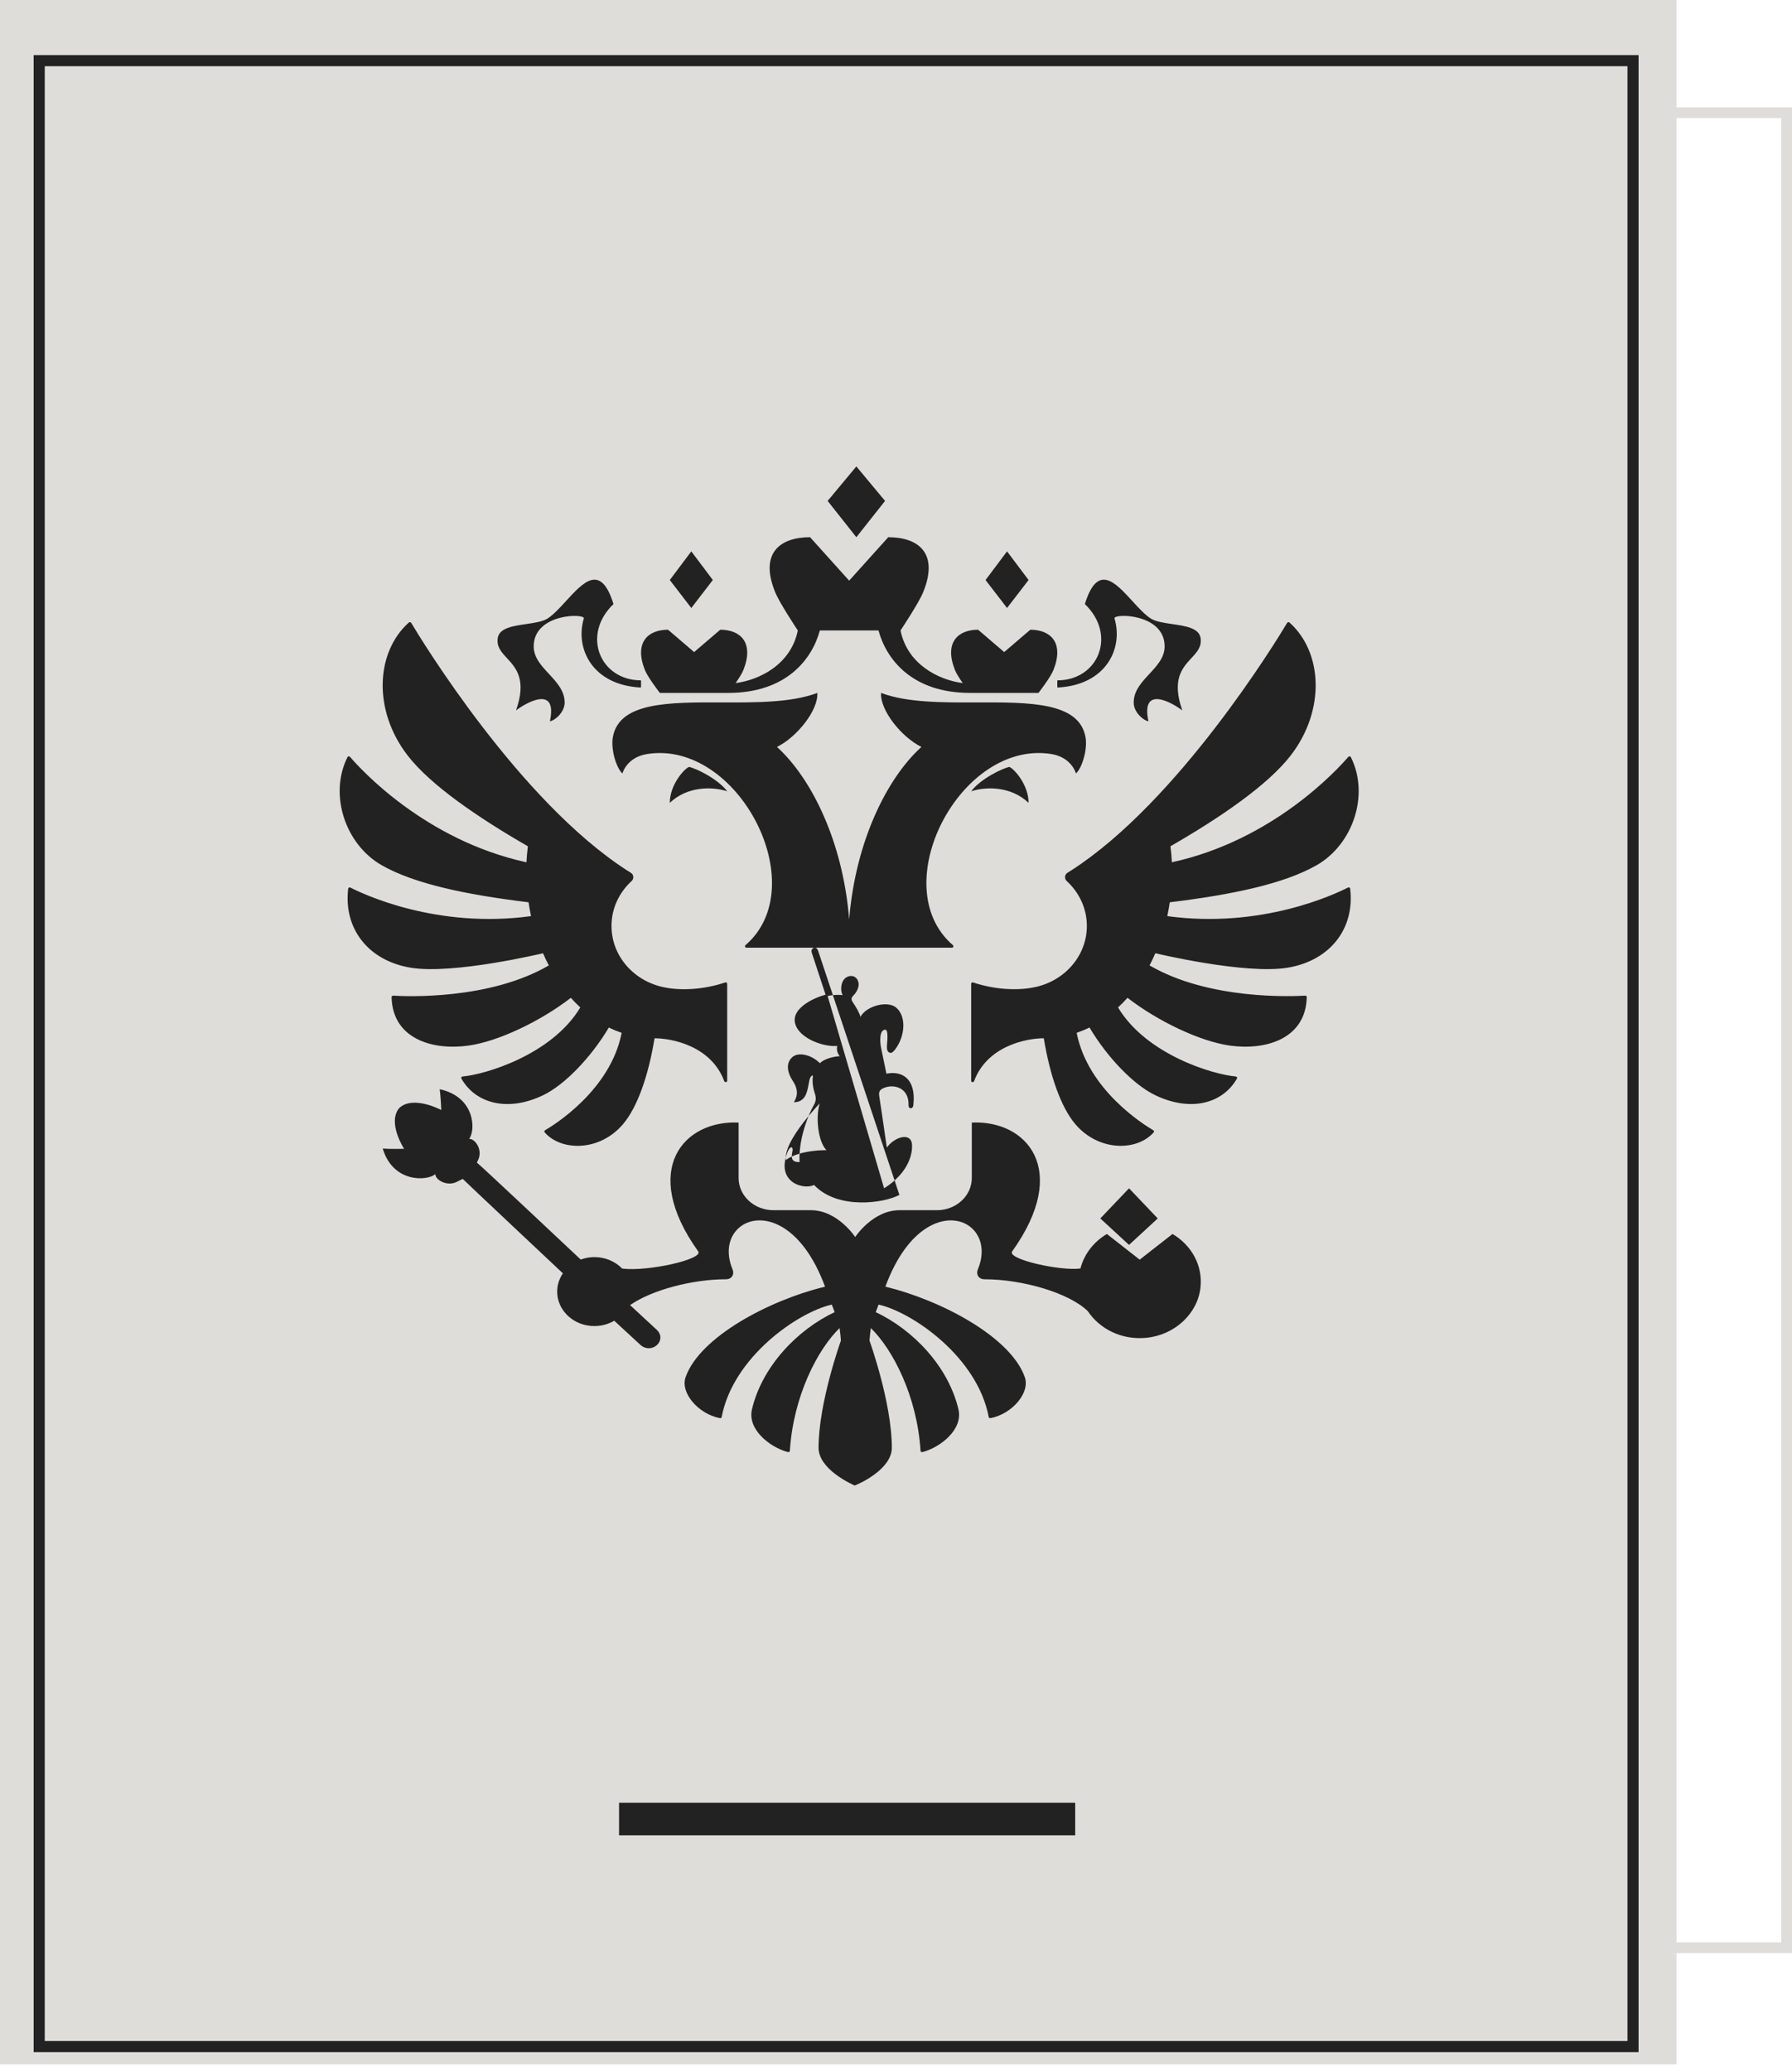 <?xml version="1.0" encoding="UTF-8"?> <svg xmlns="http://www.w3.org/2000/svg" width="167" height="193" viewBox="0 0 167 193" fill="none"> <rect x="37.5" y="10.5" width="129" height="171" stroke="#DFDDDA"></rect> <rect width="156.236" height="192.366" fill="#DFDDDA"></rect> <path fill-rule="evenodd" clip-rule="evenodd" d="M79.805 43.465L82.48 46.678H82.48L79.805 50.06L77.13 46.678L79.805 43.465ZM51.247 67.206C51.988 63.739 48.918 65.553 48.088 66.202H48.088C49.101 63.336 48.09 62.242 47.245 61.329C46.716 60.756 46.252 60.254 46.392 59.431C46.547 58.516 47.815 58.331 49.043 58.151C49.822 58.037 50.584 57.925 51.037 57.632C51.589 57.274 52.169 56.64 52.752 56.003L52.752 56.003C54.355 54.249 55.988 52.462 57.172 56.29C54.164 59.166 55.916 63.398 59.735 63.398C59.735 63.398 59.756 64.019 59.722 64.068C55.166 63.839 53.577 60.392 54.409 57.632C54.557 57.144 49.736 57.131 49.736 60.236C49.736 61.267 50.444 62.029 51.158 62.798C51.885 63.582 52.62 64.373 52.62 65.463C52.62 66.468 51.568 67.206 51.247 67.206ZM103.862 57.632C103.714 57.144 108.535 57.131 108.535 60.236C108.535 61.267 107.827 62.029 107.113 62.798C106.386 63.582 105.651 64.373 105.651 65.463C105.651 66.468 106.703 67.206 107.025 67.206C106.283 63.739 109.354 65.553 110.183 66.202C109.17 63.336 110.181 62.243 111.026 61.329C111.556 60.757 112.02 60.255 111.88 59.431C111.724 58.516 110.456 58.331 109.228 58.151C108.449 58.037 107.687 57.925 107.234 57.632C106.682 57.274 106.103 56.64 105.52 56.003C103.916 54.249 102.283 52.462 101.099 56.29C104.109 59.166 102.357 63.398 98.537 63.398C98.537 63.398 98.515 64.019 98.55 64.068C103.107 63.839 104.696 60.392 103.862 57.632H103.862ZM91.046 65.455C95.951 65.439 100.575 65.422 101.16 68.688V68.688C101.366 69.832 100.839 71.574 100.269 72.075C100.167 71.713 99.638 70.527 97.96 70.262C89.487 68.925 82.412 82.56 88.8 88.072C88.895 88.156 88.84 88.311 88.71 88.311H75.943C75.934 88.31 75.925 88.31 75.916 88.311H69.566C69.434 88.311 69.379 88.156 69.477 88.072C75.862 82.56 68.788 68.925 60.315 70.262C58.639 70.527 58.107 71.713 58.005 72.075C57.436 71.574 56.909 69.832 57.113 68.688C57.699 65.422 62.324 65.439 67.229 65.455C70.439 65.466 73.769 65.478 76.165 64.57C76.282 66.145 74.3 68.669 72.406 69.603C75.644 72.537 78.552 78.45 79.136 85.672C79.723 78.45 82.63 72.537 85.869 69.603C83.974 68.669 81.994 66.145 82.11 64.57C84.506 65.478 87.836 65.466 91.046 65.455ZM75.353 103.996C75.521 103.588 75.69 103.242 75.838 102.983C76.064 102.586 76.064 102.294 75.932 101.882C75.733 101.263 75.678 100.704 75.767 100.221C75.504 100.221 75.437 100.59 75.355 101.044C75.223 101.769 75.053 102.711 73.977 102.711C74.447 101.972 74.29 101.342 73.871 100.704C73.271 99.782 73.288 98.967 73.864 98.486C74.436 98.008 75.64 98.294 76.41 99.078C76.737 98.694 77.731 98.425 78.258 98.425C78.032 98.137 77.949 97.821 78.021 97.466C76.569 97.588 74.058 96.577 74.058 95.024C74.058 93.858 75.833 92.977 76.937 92.69L75.648 88.77L75.648 88.77C75.566 88.501 75.735 88.319 75.916 88.311H75.943C76.054 88.316 76.166 88.388 76.224 88.547L77.618 92.732C77.435 92.75 77.261 92.779 77.13 92.819L82.389 110.729C82.741 110.514 83.07 110.269 83.369 110.001L83.817 111.346C82.373 112.126 78.06 112.746 75.865 110.421C75.106 110.808 73.117 110.44 73.117 108.613C73.117 108.443 73.154 108.151 73.228 107.85C73.227 107.935 73.233 108.016 73.245 108.093H73.245C73.4 107.972 73.583 107.864 73.788 107.768C73.801 108.196 74.075 108.287 74.514 108.29C74.499 108.029 74.5 107.765 74.515 107.501C75.287 107.279 76.2 107.176 77.019 107.176C76.24 106.396 75.992 104.131 76.39 102.817C76.026 103.21 75.677 103.605 75.353 103.996ZM74.515 107.501C74.584 106.229 74.963 104.947 75.353 103.996C74.122 105.48 73.244 106.899 73.228 107.85C73.293 107.59 73.386 107.323 73.508 107.121C73.746 106.728 73.926 106.956 73.851 107.275C73.804 107.476 73.784 107.637 73.788 107.768C74.008 107.665 74.253 107.576 74.515 107.501ZM83.369 110.001C84.35 109.119 84.998 107.981 84.998 106.781C84.998 105.445 83.413 105.888 82.643 106.93C82.573 106.452 82.505 105.985 82.439 105.525L82.439 105.525L82.439 105.523C82.269 104.354 82.107 103.233 81.935 102.115C81.869 101.685 82.045 101.531 82.323 101.401L82.323 101.401C83.257 100.971 84.72 101.319 84.671 102.992C84.659 103.371 85.087 103.371 85.118 102.984C85.398 100.479 84.034 99.757 82.606 100.051C82.549 99.772 82.495 99.504 82.442 99.245C82.333 98.703 82.23 98.195 82.118 97.69C81.987 97.087 81.938 95.953 82.502 95.953C82.768 95.953 82.707 96.763 82.669 97.269C82.663 97.34 82.659 97.406 82.655 97.462C82.629 97.861 82.745 98.102 83.006 98.113C83.168 98.121 83.371 97.864 83.492 97.693C84.31 96.546 84.499 94.771 83.542 93.915C82.741 93.197 80.736 93.731 80.185 94.755C80.102 94.369 79.704 93.733 79.513 93.455C79.327 93.185 79.279 93 79.536 92.762C79.657 92.647 80.022 92.196 80.022 91.73C80.022 91.454 79.85 90.946 79.303 90.946C78.872 90.946 78.392 91.316 78.392 92.143C78.392 92.327 78.428 92.524 78.524 92.736C78.345 92.699 77.965 92.696 77.618 92.732L83.369 110.001ZM90.505 73.739C91.858 73.284 94.216 73.248 95.855 74.814L95.855 74.814C95.855 73.14 94.527 71.653 94.064 71.464C93.456 71.582 91.392 72.554 90.505 73.739ZM62.419 74.814C64.06 73.248 66.418 73.284 67.769 73.739C66.886 72.554 64.819 71.582 64.212 71.464C63.749 71.653 62.419 73.14 62.419 74.814L62.419 74.814ZM95.855 54.048L95.855 54.048L95.855 54.048V54.048ZM95.855 54.048L93.849 51.38L91.845 54.048L93.849 56.656L95.855 54.048ZM107.892 113.541L107.892 113.541V113.541L107.892 113.541ZM105.217 110.731L107.892 113.541L105.217 116.006L102.542 113.541L105.217 110.731ZM66.43 54.048L64.424 51.38L62.42 54.048L64.424 56.656L66.43 54.048H66.43ZM67.883 64.568H61.494C61.476 64.545 60.372 63.129 60.095 62.426C59.087 59.872 60.373 58.681 62.256 58.681L64.688 60.764L67.12 58.681C69.003 58.681 70.289 59.872 69.282 62.426C69.153 62.752 68.847 63.232 68.553 63.653C70.82 63.359 73.714 61.892 74.35 58.75C74.35 58.75 72.674 56.234 72.255 55.217C70.743 51.556 72.672 50.06 75.493 50.06L79.135 54.107L82.778 50.06C85.599 50.06 87.528 51.556 86.018 55.217C85.597 56.234 83.922 58.749 83.922 58.749C84.557 61.892 87.451 63.359 89.718 63.653C89.426 63.232 89.118 62.752 88.989 62.425C87.98 59.872 89.269 58.681 91.151 58.681L93.583 60.764L96.015 58.681C97.896 58.681 99.186 59.872 98.176 62.425C97.896 63.135 96.779 64.568 96.779 64.568H90.389C85.015 64.568 82.6 61.452 81.869 58.749H76.403C75.673 61.452 73.255 64.568 67.883 64.568ZM125.621 82.705C124.45 83.307 117.581 86.575 108.782 85.367C108.874 84.94 108.951 84.511 109.014 84.079C114.87 83.368 119.631 82.359 122.664 80.645C126.122 78.691 127.634 74.025 125.889 70.553C125.844 70.465 125.718 70.45 125.656 70.523C124.7 71.641 118.685 78.286 109.21 80.351C109.186 79.853 109.141 79.356 109.075 78.861C113.677 76.21 118.17 73.156 120.31 70.363C123.544 66.141 123.247 60.755 120.169 58.009C120.137 57.981 120.095 57.969 120.053 57.975C120.012 57.981 119.975 58.005 119.952 58.041C118.978 59.672 109.865 74.632 99.859 81.091C99.736 81.17 99.613 81.248 99.489 81.324C99.203 81.501 99.171 81.879 99.416 82.104C100.569 83.166 101.286 84.644 101.286 86.284C101.286 89.137 99.121 91.509 96.26 92.023C94.805 92.309 92.706 92.227 90.69 91.55C90.599 91.52 90.505 91.581 90.505 91.673V100.707C90.505 100.853 90.723 100.889 90.775 100.749C92 97.451 95.669 96.751 97.274 96.751C97.852 100.275 98.883 103.195 100.223 104.767C102.405 107.32 105.968 107.284 107.513 105.519C107.539 105.49 107.549 105.45 107.543 105.412C107.536 105.373 107.512 105.34 107.478 105.322C106.571 104.792 101.377 101.553 100.337 96.246C100.748 96.102 101.148 95.939 101.532 95.746C103.208 98.565 105.649 101.075 107.613 102.033C110.913 103.641 113.934 102.859 115.274 100.505C115.323 100.422 115.263 100.319 115.164 100.31C113.123 100.144 106.859 98.321 104.191 93.878C104.497 93.593 104.796 93.296 105.074 92.98C107.865 95.138 111.812 97.046 114.637 97.436C117.943 97.892 121.689 96.821 121.78 92.916C121.781 92.838 121.713 92.774 121.631 92.779C120.456 92.85 112.674 93.195 107.129 89.962C107.322 89.59 107.502 89.212 107.668 88.827C107.668 88.827 116.046 90.838 120.016 90.171C123.961 89.51 126.271 86.523 125.825 82.808C125.812 82.715 125.706 82.661 125.621 82.704L125.621 82.705ZM51.144 89.964C50.95 89.592 50.77 89.213 50.604 88.828V88.828C50.604 88.828 42.226 90.839 38.257 90.173C34.313 89.511 32.004 86.528 32.448 82.812C32.459 82.718 32.566 82.662 32.653 82.707C33.834 83.314 40.699 86.575 49.489 85.367C49.398 84.941 49.321 84.512 49.258 84.08C43.401 83.369 38.641 82.36 35.607 80.646C32.152 78.691 30.64 74.028 32.382 70.555C32.426 70.467 32.555 70.451 32.619 70.528C33.585 71.654 39.594 78.288 49.062 80.352C49.085 79.854 49.13 79.356 49.195 78.862C44.594 76.211 40.101 73.157 37.961 70.364C34.727 66.143 35.026 60.759 38.099 58.011C38.166 57.952 38.276 57.968 38.322 58.044C39.303 59.686 48.412 74.636 58.412 81.092C58.535 81.171 58.659 81.249 58.784 81.325C59.069 81.501 59.102 81.88 58.856 82.104C57.704 83.165 56.986 84.645 56.986 86.285C56.986 89.138 59.151 91.51 62.014 92.025C63.467 92.311 65.566 92.228 67.582 91.551C67.673 91.521 67.768 91.582 67.768 91.674V100.709C67.768 100.854 67.551 100.89 67.497 100.751C66.272 97.453 62.604 96.752 60.998 96.752C60.42 100.277 59.391 103.197 58.05 104.768C55.868 107.322 52.304 107.286 50.759 105.52C50.734 105.491 50.723 105.452 50.73 105.414C50.736 105.375 50.76 105.342 50.793 105.323C51.701 104.793 56.895 101.555 57.934 96.247C57.526 96.103 57.125 95.94 56.74 95.748C55.064 98.566 52.623 101.076 50.66 102.035C47.359 103.642 44.338 102.86 42.998 100.507C42.95 100.424 43.008 100.321 43.107 100.311C45.148 100.146 51.411 98.322 54.08 93.879C53.775 93.595 53.478 93.298 53.198 92.982C50.407 95.14 46.459 97.048 43.635 97.437C40.329 97.894 36.584 96.823 36.492 92.919C36.49 92.843 36.559 92.775 36.642 92.78C37.822 92.854 45.601 93.195 51.144 89.964ZM106.211 117.38L103.154 114.988C101.934 115.71 101.037 116.857 100.689 118.202C98.85 118.458 93.836 117.351 94.323 116.617C99.819 108.93 95.615 104.354 90.564 104.609V109.771C90.564 111.429 89.109 112.772 87.317 112.772H83.829C81.326 112.772 79.697 115.273 79.697 115.273C79.697 115.273 78.068 112.772 75.566 112.772H72.078C70.284 112.772 68.832 111.429 68.832 109.771V104.609C63.781 104.354 59.574 108.931 65.071 116.617C65.554 117.344 60.4 118.508 57.983 118.213C57.346 117.557 56.427 117.143 55.399 117.143C54.962 117.143 54.528 117.22 54.118 117.371C54.118 117.371 44.618 108.427 44.444 108.34L44.523 108.159C45.064 107.153 44.236 106.057 43.712 106.133C44.321 105.408 44.349 102.232 40.975 101.497C41.074 102.135 41.124 103.437 41.124 103.437C41.124 103.437 38.52 102.037 37.212 103.245C36.063 104.598 37.657 107.052 37.657 107.052C37.657 107.052 36.325 107.084 35.668 107.029C36.634 110.277 39.873 110.047 40.574 109.406C40.528 109.923 41.7 110.659 42.692 110.068L43.128 109.858C43.205 109.961 52.456 118.653 52.456 118.653C52.032 119.281 51.829 120.05 51.969 120.871C52.188 122.153 53.263 123.216 54.634 123.492C55.603 123.685 56.514 123.498 57.245 123.073L59.694 125.334C59.912 125.53 60.206 125.652 60.535 125.63C61.135 125.59 61.583 125.107 61.538 124.553C61.519 124.303 61.39 124.089 61.213 123.926C61.174 123.883 58.718 121.616 58.718 121.616C60.744 120.204 64.518 119.209 67.65 119.209C68.201 119.209 68.459 118.746 68.27 118.291C66.851 114.897 69.902 112.439 73.058 114.441C74.434 115.313 75.833 117.032 76.887 119.9C71.708 121.147 65.206 124.582 63.891 128.332C63.384 129.78 65.057 131.753 67.089 132.15C67.125 132.158 67.163 132.152 67.194 132.132C67.225 132.112 67.246 132.08 67.254 132.045C68.315 126.447 74.369 122.275 77.519 121.567L77.636 121.881C77.67 121.97 77.69 122.024 77.783 122.272C74.353 123.886 71.026 127.289 70.076 131.334C69.64 133.187 71.717 134.857 73.433 135.314C73.519 135.337 73.604 135.277 73.608 135.194C73.934 130.078 76.206 125.734 78.241 123.757C78.297 124.143 78.339 124.532 78.367 124.921C78.367 124.921 76.283 130.695 76.283 134.908C76.283 136.867 79.212 138.235 79.644 138.427C80.185 138.235 83.112 136.867 83.112 134.908C83.112 130.695 81.029 124.921 81.029 124.921C81.057 124.531 81.1 124.143 81.156 123.757C83.189 125.734 85.463 130.077 85.787 135.193C85.792 135.276 85.878 135.337 85.963 135.314C87.68 134.857 89.756 133.187 89.321 131.334C88.369 127.289 85.044 123.886 81.614 122.273C81.673 122.114 81.702 122.035 81.724 121.975L81.77 121.853L81.877 121.567C85.028 122.276 91.08 126.447 92.142 132.044C92.149 132.08 92.171 132.111 92.202 132.131C92.233 132.151 92.27 132.158 92.306 132.15C94.337 131.753 96.013 129.779 95.503 128.332C94.191 124.582 87.688 121.147 82.509 119.9C83.564 117.033 84.962 115.313 86.339 114.441C89.494 112.44 92.545 114.898 91.126 118.292C90.936 118.746 91.193 119.209 91.745 119.209C95.288 119.209 99.653 120.482 101.381 122.188C102.485 123.835 104.524 124.889 106.826 124.663C109.441 124.409 111.573 122.455 111.868 120.04C112.125 117.923 111.025 116.023 109.27 114.988L106.211 117.381L106.211 117.38Z" fill="#222222"></path> <path fill-rule="evenodd" clip-rule="evenodd" d="M100.2 171.024H57.691V167.988H100.2V171.024Z" fill="#222222"></path> <rect x="3.652" y="5.652" width="148.532" height="185.057" stroke="#222222" stroke-width="1.034"></rect> </svg> 